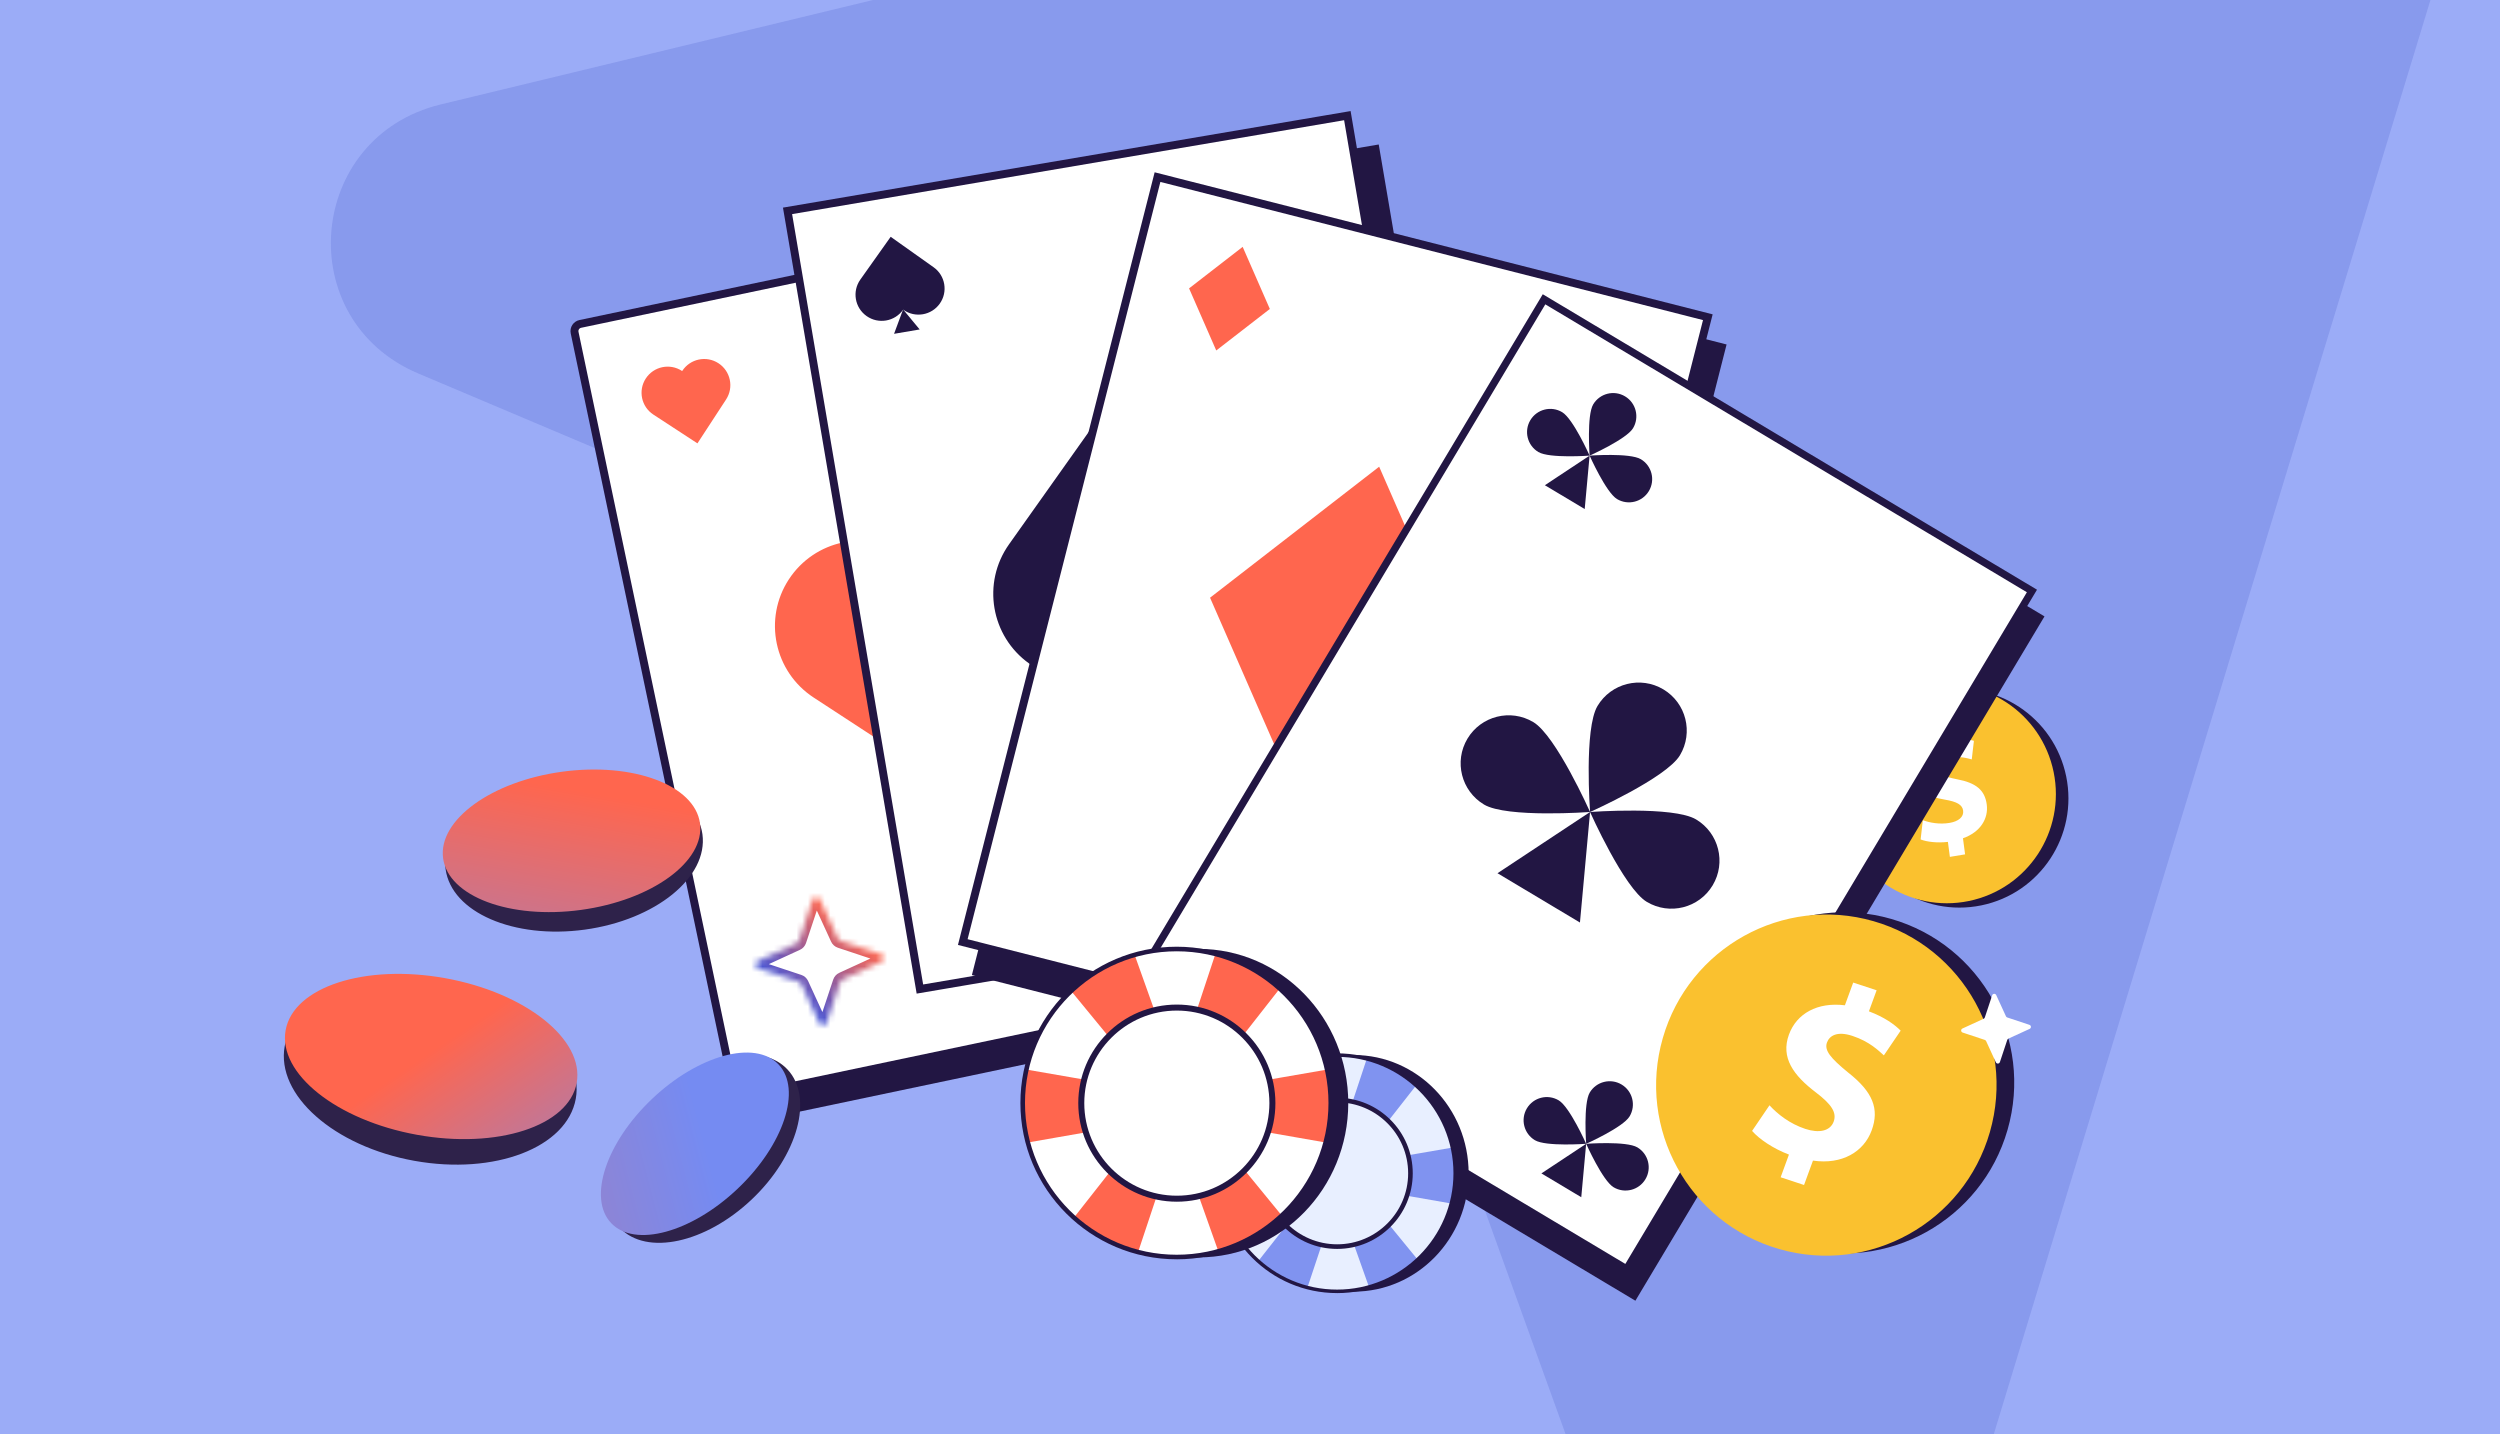 <svg width="441" height="253" viewBox="0 0 441 253" fill="none" xmlns="http://www.w3.org/2000/svg">
<rect x="0" y="0" width="441" height="253" fill="#808080" stroke="none"/>
<g clip-path="url(#clip0_165_9674)">
<rect width="441" height="253" fill="#9BACF7"/>
<path opacity="0.2" d="M407.64 -61.281L77.747 18.422C54.042 24.175 51.308 56.422 73.851 65.911L222.838 128.897C229.352 131.737 234.194 136.84 236.673 143.478L291.396 295.198C299.461 317.97 332.295 317.081 339.216 294.004L437.73 -29.567C443.446 -48.059 426.672 -65.739 407.64 -61.281Z" fill="#3F52C5"/>
<path d="M349.496 159.71C339.087 161.839 328.919 155.106 326.785 144.67C324.651 134.235 331.358 124.05 341.767 121.921C352.175 119.792 362.343 126.526 364.478 136.961C366.612 147.396 359.904 157.581 349.496 159.71Z" fill="#221643"/>
<path d="M347.281 158.943C336.872 161.072 326.704 154.338 324.57 143.903C322.436 133.468 329.143 123.282 339.552 121.153C349.961 119.025 360.129 125.758 362.263 136.193C364.397 146.629 357.69 156.814 347.281 158.943Z" fill="#FAC12F"/>
<path d="M343.959 151.156L343.61 148.509C341.765 148.728 339.919 148.519 338.797 148.079L339.189 144.685C340.423 145.135 342.116 145.453 343.896 145.161C345.458 144.903 346.444 144.115 346.298 143.001C346.159 141.944 345.195 141.419 343.076 141.056C340.014 140.537 337.831 139.473 337.474 136.772C337.152 134.321 338.595 132.12 341.448 131.052L341.099 128.406L343.782 127.964L344.105 130.414C345.951 130.196 347.234 130.383 348.197 130.679L347.818 133.957C347.066 133.768 345.722 133.335 343.749 133.659C341.97 133.953 341.498 134.826 341.599 135.606C341.721 136.526 342.756 136.953 345.202 137.46C348.615 138.092 350.131 139.407 350.462 141.914C350.789 144.393 349.344 146.793 346.267 147.87L346.642 150.71L343.959 151.152L343.959 151.156Z" fill="white"/>
<path d="M205.32 38.876L105.918 59.758L134.832 197.395L234.234 176.513L205.32 38.876Z" fill="#221643"/>
<path d="M243.208 25.487L143.074 42.52L166.659 181.17L266.793 164.137L243.208 25.487Z" fill="#221643"/>
<path d="M102.367 57.138L197.855 37.078C198.557 36.931 199.246 37.38 199.394 38.083L227.486 171.806C227.633 172.508 227.183 173.198 226.481 173.345L130.993 193.405C130.29 193.552 129.601 193.102 129.454 192.4L101.362 58.677C101.214 57.974 101.664 57.285 102.367 57.138Z" fill="white" stroke="#221643" stroke-width="1.4"/>
<path d="M139.153 102.201C143.701 95.234 153.036 93.273 160.003 97.821L160.143 97.911L160.213 97.805C164.772 90.819 174.133 88.854 181.118 93.413C188.105 97.973 190.069 107.334 185.51 114.319L168.966 139.661L143.533 123.05C136.565 118.501 134.605 109.166 139.153 102.199L139.153 102.201Z" fill="#FF664E"/>
<path d="M113.919 66.763C115.309 64.635 118.161 64.035 120.29 65.425L120.333 65.453L120.353 65.421C121.746 63.287 124.606 62.685 126.74 64.078C128.874 65.471 129.476 68.331 128.083 70.465L123.027 78.209L115.256 73.134C113.127 71.744 112.528 68.892 113.917 66.763L113.919 66.763Z" fill="#FF664E"/>
<path d="M199.697 154.936C201.087 152.807 203.939 152.208 206.068 153.598L206.11 153.626L206.131 153.593C207.523 151.459 210.384 150.858 212.518 152.251C214.651 153.644 215.253 156.504 213.86 158.638L208.805 166.382L201.033 161.307C198.904 159.917 198.305 157.065 199.695 154.936L199.697 154.936Z" fill="#221643"/>
<path d="M162.271 174.467L138.921 37.197L237.674 20.399L261.024 157.668L162.271 174.467Z" fill="white" stroke="#221643" stroke-width="1.4"/>
<path d="M248.086 144.976C246.616 147.049 243.742 147.539 241.669 146.069L241.627 146.038L241.604 146.071C240.13 148.15 237.249 148.64 235.17 147.164C233.09 145.69 232.6 142.809 234.076 140.729L239.426 133.186L246.995 138.557C249.068 140.028 249.557 142.902 248.087 144.975L248.086 144.976Z" fill="#FF664E"/>
<path d="M223.849 109.908C219.035 116.695 209.631 118.295 202.845 113.482L202.709 113.385L202.637 113.489C197.81 120.292 188.382 121.897 181.578 117.07C174.775 112.243 173.17 102.815 177.997 96.01L195.507 71.323L220.279 88.903C227.068 93.717 228.667 103.121 223.853 109.907L223.849 109.908Z" fill="#221643"/>
<path d="M202.676 113.303L197.879 126.238L211.48 123.924L202.676 113.303Z" fill="#221643"/>
<path d="M165.777 53.56C164.306 55.633 161.432 56.123 159.359 54.653L159.317 54.622L159.295 54.655C157.821 56.734 154.939 57.224 152.86 55.748C150.78 54.274 150.29 51.393 151.766 49.313L157.116 41.77L164.685 47.141C166.758 48.612 167.248 51.486 165.777 53.559L165.777 53.56Z" fill="#221643"/>
<path d="M159.306 54.588L157.712 58.885L162.23 58.117L159.306 54.588Z" fill="#221643"/>
<path d="M241.617 146.002L240.025 150.298L244.541 149.529L241.617 146.002Z" fill="#FF664E"/>
<path d="M304.569 60.764L206.137 35.706L171.44 172.001L269.873 197.059L304.569 60.764Z" fill="#221643"/>
<path d="M260.865 122.211L245.74 87.64L215.909 110.751L231.035 145.321L260.865 122.211Z" fill="#221643"/>
<path d="M226.457 59.815L221.663 48.859L212.209 56.184L217.002 67.139L226.457 59.815Z" fill="#221643"/>
<path d="M266.242 177.205L261.448 166.25L251.994 173.574L256.787 184.53L266.242 177.205Z" fill="#221643"/>
<path d="M169.834 166.181L204.185 31.243L301.261 55.956L266.91 190.893L169.834 166.181Z" fill="white" stroke="#221643" stroke-width="1.4"/>
<path d="M258.408 116.896L243.283 82.326L213.452 105.436L228.578 140.007L258.408 116.896Z" fill="#FF664E"/>
<path d="M224 54.501L219.206 43.545L209.752 50.87L214.545 61.825L224 54.501Z" fill="#FF664E"/>
<path d="M254.612 178.112L250.397 168.479L258.71 162.039L262.925 171.671L254.612 178.112Z" fill="#FF664E" stroke="#221643" stroke-width="1.4"/>
<path d="M360.649 108.733L273.469 56.613L201.302 177.327L288.482 229.447L360.649 108.733Z" fill="#221643"/>
<path d="M200.869 172.395L272.369 52.796L358.434 104.249L286.934 223.847L200.869 172.395Z" fill="white" stroke="#221643" stroke-width="1.3"/>
<path d="M296.344 133.226C293.943 137.242 280.488 143.235 280.488 143.235C280.488 143.235 279.4 128.547 281.801 124.531C284.202 120.514 289.404 119.206 293.42 121.607C297.436 124.008 298.745 129.209 296.344 133.226Z" fill="#221643"/>
<path d="M270.477 127.379C274.493 129.78 280.487 143.235 280.487 143.235C280.487 143.235 265.798 144.323 261.782 141.922C257.766 139.521 256.457 134.319 258.858 130.303C261.259 126.287 266.461 124.978 270.477 127.379Z" fill="#221643"/>
<path d="M290.497 159.091C286.481 156.69 280.487 143.235 280.487 143.235C280.487 143.235 295.176 142.147 299.192 144.549C303.208 146.95 304.517 152.151 302.116 156.167C299.715 160.184 294.513 161.492 290.497 159.091Z" fill="#221643"/>
<path d="M280.489 143.235L264.158 154.037L278.703 162.733L280.489 143.235Z" fill="#221643"/>
<path d="M288.071 75.533C286.911 77.473 280.408 80.37 280.408 80.37C280.408 80.37 279.882 73.271 281.043 71.329C282.204 69.389 284.717 68.755 286.659 69.917C288.599 71.077 289.232 73.591 288.071 75.533Z" fill="#221643"/>
<path d="M275.568 72.709C277.509 73.869 280.405 80.372 280.405 80.372C280.405 80.372 273.307 80.898 271.365 79.737C269.425 78.576 268.791 76.063 269.952 74.121C271.113 72.181 273.627 71.548 275.568 72.709Z" fill="#221643"/>
<path d="M285.246 88.035C283.306 86.874 280.409 80.372 280.409 80.372C280.409 80.372 287.508 79.845 289.449 81.006C291.391 82.167 292.023 84.68 290.862 86.622C289.701 88.562 287.188 89.196 285.246 88.035Z" fill="#221643"/>
<path d="M280.406 80.371L272.514 85.593L279.542 89.794L280.406 80.371Z" fill="#221643"/>
<path d="M287.462 196.927C286.301 198.867 279.799 201.764 279.799 201.764C279.799 201.764 279.273 194.665 280.434 192.723C281.594 190.783 284.108 190.15 286.05 191.311C287.99 192.472 288.623 194.985 287.462 196.927Z" fill="#221643"/>
<path d="M274.959 194.103C276.899 195.264 279.796 201.766 279.796 201.766C279.796 201.766 272.697 202.293 270.755 201.132C268.815 199.971 268.182 197.457 269.343 195.515C270.504 193.575 273.017 192.942 274.959 194.103Z" fill="#221643"/>
<path d="M284.636 209.43C282.696 208.269 279.799 201.767 279.799 201.767C279.799 201.767 286.898 201.24 288.84 202.401C290.78 203.562 291.413 206.076 290.252 208.017C289.092 209.958 286.578 210.591 284.636 209.43Z" fill="#221643"/>
<path d="M279.797 201.766L271.904 206.987L278.935 211.189L279.797 201.766Z" fill="#221643"/>
<path d="M316.964 219.936C332.895 224.518 349.535 215.285 354.129 199.312C358.723 183.34 349.532 166.677 333.601 162.095C317.669 157.512 301.03 166.745 296.435 182.718C291.841 198.69 301.032 215.353 316.964 219.936Z" fill="#221643"/>
<path d="M313.846 220.333C329.778 224.916 346.417 215.683 351.012 199.71C355.606 183.738 346.415 167.075 330.483 162.493C314.552 157.91 297.912 167.143 293.318 183.116C288.724 199.088 297.915 215.751 313.846 220.333Z" fill="#FAC12F"/>
<path d="M314.103 207.677L315.569 203.669C312.792 202.611 310.331 200.948 309.068 199.493L312.138 194.974C313.553 196.527 315.716 198.233 318.455 199.137C320.858 199.928 322.839 199.543 323.458 197.857C324.044 196.255 323.067 194.797 320.334 192.714C316.38 189.71 314.075 186.584 315.571 182.493C316.93 178.782 320.606 176.732 325.439 177.333L326.905 173.325L331.035 174.687L329.676 178.398C332.453 179.456 334.133 180.672 335.278 181.805L332.313 186.168C331.387 185.343 329.804 183.734 326.768 182.732C324.029 181.83 322.713 182.717 322.279 183.898C321.77 185.291 322.921 186.662 326.01 189.193C330.378 192.618 331.551 195.604 330.163 199.401C328.789 203.156 324.964 205.485 319.807 204.731L318.233 209.033L314.104 207.672L314.103 207.677Z" fill="white"/>
<path d="M354.08 179.481L357.992 180.781C358.32 180.89 358.348 181.346 358.032 181.493L354.285 183.213C354.19 183.257 354.117 183.339 354.082 183.441L352.782 187.353C352.673 187.681 352.217 187.709 352.07 187.392L350.35 183.646C350.306 183.551 350.224 183.477 350.122 183.442L346.21 182.143C345.882 182.034 345.854 181.578 346.171 181.431L349.917 179.71C350.012 179.667 350.086 179.585 350.121 179.483L351.42 175.571C351.529 175.243 351.985 175.215 352.132 175.531L353.853 179.278C353.896 179.373 353.978 179.446 354.08 179.481Z" fill="white"/>
<path d="M79.597 153.203C80.049 156.519 82.701 159.381 86.965 161.233C91.209 163.076 96.893 163.832 102.998 162.999C109.102 162.166 114.376 159.915 117.972 157.002C121.584 154.076 123.372 150.608 122.919 147.292C122.467 143.977 119.815 141.115 115.551 139.263C111.307 137.42 105.623 136.664 99.518 137.497C93.414 138.33 88.14 140.581 84.544 143.494C80.932 146.42 79.144 149.888 79.597 153.203Z" fill="#2E224A" stroke="#2E224A" stroke-width="2"/>
<ellipse cx="22.862" cy="12.3" rx="22.862" ry="12.3" transform="matrix(-0.991 0.135 0.135 0.991 121.816 133.045)" fill="url(#paint0_linear_165_9674)"/>
<path d="M51.204 184.733C50.513 188.558 52.418 192.646 56.413 196.177C60.391 199.694 66.318 202.529 73.258 203.782C80.198 205.035 86.742 204.453 91.7 202.549C96.677 200.638 99.892 197.475 100.582 193.65C101.273 189.826 99.368 185.738 95.373 182.206C91.395 178.689 85.468 175.855 78.528 174.601C71.588 173.348 65.044 173.931 60.086 175.834C55.109 177.745 51.894 180.909 51.204 184.733Z" fill="#2E224A" stroke="#2E224A" stroke-width="2"/>
<ellipse cx="26.089" cy="14.036" rx="26.089" ry="14.036" transform="matrix(-0.984 -0.178 -0.178 0.984 104.227 177.199)" fill="url(#paint1_linear_165_9674)"/>
<ellipse cx="20.338" cy="12.338" rx="20.338" ry="12.338" transform="matrix(-0.726 0.688 0.688 0.726 130.398 179.67)" fill="#2E224A"/>
<ellipse cx="20.338" cy="10.942" rx="20.338" ry="10.942" transform="matrix(-0.726 0.688 0.688 0.726 129.812 179.828)" fill="url(#paint2_linear_165_9674)"/>
<path d="M238.773 227.847C249.981 227.847 259.066 218.502 259.066 206.974C259.066 195.447 249.981 186.102 238.773 186.102C227.566 186.102 218.48 195.447 218.48 206.974C218.48 218.502 227.566 227.847 238.773 227.847Z" fill="#221643"/>
<path d="M235.859 227.794C247.368 227.794 256.698 218.466 256.698 206.958C256.698 195.45 247.368 186.122 235.859 186.122C224.35 186.122 215.02 195.45 215.02 206.958C215.02 218.466 224.35 227.794 235.859 227.794Z" fill="#E8EFFF"/>
<path d="M215.02 206.958C215.02 208.804 215.261 210.593 215.714 212.299L235.859 208.776L256.003 212.299C256.453 210.593 256.698 208.804 256.698 206.958C256.698 205.404 256.521 203.891 256.198 202.433L235.859 205.956L215.519 202.433C215.196 203.891 215.02 205.404 215.02 206.958Z" fill="#8093F0"/>
<path d="M225.965 188.671C224.358 189.58 222.919 190.672 221.656 191.903L234.632 207.705L241.472 226.976C243.178 226.529 244.856 225.862 246.463 224.953C247.815 224.187 249.047 223.291 250.157 222.292L237.085 206.319L230.149 186.878C228.723 187.316 227.317 187.905 225.965 188.671Z" fill="#8093F0"/>
<path d="M246.081 188.851C244.455 187.977 242.761 187.344 241.046 186.935L234.619 206.344L221.984 222.423C223.272 223.626 224.736 224.687 226.361 225.562C227.732 226.297 229.147 226.858 230.586 227.264L237.107 207.681L249.834 191.432C248.702 190.458 247.452 189.586 246.084 188.851H246.081Z" fill="#8093F0"/>
<path d="M235.86 228.102C224.197 228.102 214.711 218.617 214.711 206.958C214.711 195.299 224.197 185.812 235.86 185.812C247.524 185.812 257.01 195.296 257.01 206.958C257.01 218.62 247.524 228.105 235.86 228.105V228.102ZM235.86 186.432C224.541 186.432 215.331 195.64 215.331 206.958C215.331 218.276 224.541 227.484 235.86 227.484C247.179 227.484 256.389 218.276 256.389 206.958C256.389 195.64 247.179 186.432 235.86 186.432Z" fill="#221643"/>
<path d="M235.873 219.73C242.917 219.73 248.628 214.019 248.628 206.974C248.628 199.93 242.917 194.219 235.873 194.219C228.828 194.219 223.117 199.93 223.117 206.974C223.117 214.019 228.828 219.73 235.873 219.73Z" fill="#E8EFFF"/>
<path d="M235.874 220.309C228.522 220.309 222.539 214.326 222.539 206.974C222.539 199.621 228.522 193.639 235.874 193.639C243.227 193.639 249.21 199.621 249.21 206.974C249.21 214.326 243.227 220.309 235.874 220.309ZM235.874 194.452C228.969 194.452 223.352 200.069 223.352 206.974C223.352 213.879 228.969 219.496 235.874 219.496C242.78 219.496 248.397 213.879 248.397 206.974C248.397 200.069 242.78 194.452 235.874 194.452Z" fill="#221643"/>
<path d="M211.373 221.808C225.986 221.808 237.833 209.624 237.833 194.593C237.833 179.563 225.986 167.378 211.373 167.378C196.76 167.378 184.914 179.563 184.914 194.593C184.914 209.624 196.76 221.808 211.373 221.808Z" fill="#221643"/>
<path d="M207.574 221.74C222.58 221.74 234.745 209.577 234.745 194.572C234.745 179.568 222.58 167.404 207.574 167.404C192.567 167.404 180.402 179.568 180.402 194.572C180.402 209.577 192.567 221.74 207.574 221.74Z" fill="white"/>
<path d="M180.402 194.573C180.402 196.979 180.718 199.312 181.308 201.537L207.574 196.942L233.839 201.537C234.426 199.312 234.745 196.979 234.745 194.573C234.745 192.547 234.515 190.573 234.094 188.672L207.574 193.266L181.054 188.672C180.633 190.573 180.402 192.547 180.402 194.573Z" fill="#FF664E"/>
<path d="M194.677 170.729C192.581 171.913 190.705 173.337 189.059 174.942L205.977 195.547L214.895 220.673C217.12 220.09 219.308 219.221 221.403 218.036C223.167 217.037 224.772 215.868 226.22 214.566L209.176 193.739L200.133 168.391C198.272 168.961 196.44 169.73 194.677 170.729Z" fill="#FF664E"/>
<path d="M220.899 170.963C218.779 169.823 216.571 168.998 214.334 168.464L205.954 193.772L189.48 214.736C191.159 216.305 193.068 217.688 195.187 218.829C196.975 219.787 198.819 220.519 200.696 221.049L209.198 195.515L225.793 174.328C224.316 173.058 222.686 171.922 220.903 170.963H220.899Z" fill="#FF664E"/>
<path d="M207.576 222.141C192.368 222.141 180 209.774 180 194.572C180 179.371 192.368 167 207.576 167C222.784 167 235.152 179.367 235.152 194.572C235.152 209.778 222.784 222.145 207.576 222.145V222.141ZM207.576 167.809C192.817 167.809 180.809 179.816 180.809 194.572C180.809 209.329 192.817 221.336 207.576 221.336C222.335 221.336 234.343 209.329 234.343 194.572C234.343 179.816 222.335 167.809 207.576 167.809Z" fill="#221643"/>
<path d="M207.592 211.225C216.778 211.225 224.224 203.779 224.224 194.593C224.224 185.408 216.778 177.962 207.592 177.962C198.407 177.962 190.961 185.408 190.961 194.593C190.961 203.779 198.407 211.225 207.592 211.225Z" fill="white"/>
<path d="M207.595 211.981C198.008 211.981 190.207 204.18 190.207 194.594C190.207 185.007 198.008 177.206 207.595 177.206C217.181 177.206 224.982 185.007 224.982 194.594C224.982 204.18 217.181 211.981 207.595 211.981ZM207.595 178.266C198.591 178.266 191.267 185.59 191.267 194.594C191.267 203.597 198.591 210.921 207.595 210.921C216.598 210.921 223.922 203.597 223.922 194.594C223.922 185.59 216.598 178.266 207.595 178.266Z" fill="#221643"/>
<mask id="path-64-inside-1_165_9674" fill="white">
<path d="M148.208 165.946L155.383 168.329C155.984 168.529 156.035 169.365 155.455 169.635L148.584 172.791C148.41 172.87 148.275 173.021 148.21 173.208L145.827 180.383C145.627 180.984 144.791 181.035 144.521 180.455L141.366 173.584C141.287 173.41 141.135 173.275 140.948 173.211L133.773 170.827C133.172 170.627 133.121 169.792 133.701 169.522L140.572 166.366C140.746 166.287 140.882 166.136 140.946 165.948L143.329 158.773C143.529 158.172 144.365 158.121 144.635 158.702L147.791 165.572C147.87 165.746 148.021 165.882 148.208 165.946Z"/>
</mask>
<path d="M148.208 165.946L147.786 167.176L147.798 167.18L148.208 165.946ZM155.383 168.329L155.793 167.096L155.793 167.096L155.383 168.329ZM155.455 169.635L155.997 170.816L156.003 170.814L155.455 169.635ZM148.584 172.791L149.121 173.975L149.127 173.972L148.584 172.791ZM148.21 173.208L146.981 172.787L146.977 172.798L148.21 173.208ZM145.827 180.383L147.061 180.794L147.061 180.793L145.827 180.383ZM144.521 180.455L143.34 180.998L143.343 181.003L144.521 180.455ZM141.366 173.584L140.182 174.121L140.184 174.127L141.366 173.584ZM140.948 173.211L141.37 171.981L141.358 171.977L140.948 173.211ZM133.773 170.827L133.363 172.061L133.363 172.061L133.773 170.827ZM133.701 169.522L133.159 168.34L133.153 168.343L133.701 169.522ZM140.572 166.366L140.035 165.182L140.029 165.185L140.572 166.366ZM140.946 165.948L142.176 166.37L142.18 166.358L140.946 165.948ZM143.329 158.773L142.096 158.363L142.095 158.364L143.329 158.773ZM144.635 158.702L145.816 158.159L145.813 158.153L144.635 158.702ZM147.791 165.572L148.974 165.035L148.972 165.029L147.791 165.572ZM147.798 167.18L154.973 169.563L155.793 167.096L148.618 164.712L147.798 167.18ZM154.973 169.563C154.458 169.392 154.42 168.683 154.906 168.456L156.003 170.814C157.651 170.047 157.51 167.667 155.793 167.096L154.973 169.563ZM154.912 168.454L148.042 171.609L149.127 173.972L155.997 170.816L154.912 168.454ZM148.047 171.607C147.535 171.839 147.156 172.274 146.981 172.787L149.44 173.63C149.393 173.768 149.285 173.9 149.121 173.975L148.047 171.607ZM146.977 172.798L144.593 179.973L147.061 180.793L149.444 173.618L146.977 172.798ZM144.594 179.973C144.765 179.458 145.474 179.42 145.7 179.907L143.343 181.003C144.109 182.651 146.489 182.51 147.061 180.794L144.594 179.973ZM145.703 179.912L142.547 173.042L140.184 174.127L143.34 180.998L145.703 179.912ZM142.55 173.047C142.317 172.535 141.883 172.157 141.37 171.981L140.527 174.44C140.388 174.393 140.256 174.285 140.182 174.121L142.55 173.047ZM141.358 171.977L134.183 169.594L133.363 172.061L140.538 174.444L141.358 171.977ZM134.184 169.594C134.698 169.765 134.736 170.474 134.25 170.7L133.153 168.343C131.506 169.109 131.646 171.489 133.363 172.061L134.184 169.594ZM134.244 170.703L141.115 167.547L140.029 165.185L133.159 168.34L134.244 170.703ZM141.109 167.55C141.621 167.317 142 166.883 142.176 166.37L139.716 165.527C139.764 165.388 139.871 165.256 140.035 165.182L141.109 167.55ZM142.18 166.358L144.563 159.183L142.095 158.364L139.712 165.539L142.18 166.358ZM144.563 159.184C144.392 159.698 143.682 159.737 143.456 159.25L145.813 158.153C145.047 156.506 142.667 156.646 142.096 158.363L144.563 159.184ZM143.453 159.244L146.609 166.115L148.972 165.029L145.816 158.159L143.453 159.244ZM146.607 166.109C146.839 166.621 147.273 167 147.786 167.176L148.629 164.716C148.768 164.764 148.9 164.871 148.974 165.035L146.607 166.109Z" fill="url(#paint3_linear_165_9674)" mask="url(#path-64-inside-1_165_9674)"/>
</g>
<defs>
<linearGradient id="paint0_linear_165_9674" x1="22.886" y1="-18.766" x2="48.633" y2="61.279" gradientUnits="userSpaceOnUse">
<stop offset="0.245" stop-color="#FF664E"/>
<stop offset="1" stop-color="#758BF2"/>
</linearGradient>
<linearGradient id="paint1_linear_165_9674" x1="43.368" y1="-4.693" x2="-10.044" y2="49.922" gradientUnits="userSpaceOnUse">
<stop offset="0.323" stop-color="#FF664E"/>
<stop offset="1" stop-color="#758BF2"/>
</linearGradient>
<linearGradient id="paint2_linear_165_9674" x1="122.609" y1="-49.648" x2="-7.606" y2="21.942" gradientUnits="userSpaceOnUse">
<stop stop-color="#FF664E"/>
<stop offset="0.812" stop-color="#758BF2"/>
</linearGradient>
<linearGradient id="paint3_linear_165_9674" x1="150.049" y1="163.471" x2="139.107" y2="175.686" gradientUnits="userSpaceOnUse">
<stop stop-color="#FF664E"/>
<stop offset="1" stop-color="#4656D7"/>
</linearGradient>
<clipPath id="clip0_165_9674">
<rect width="441" height="253" fill="white"/>
</clipPath>
</defs>
</svg>
